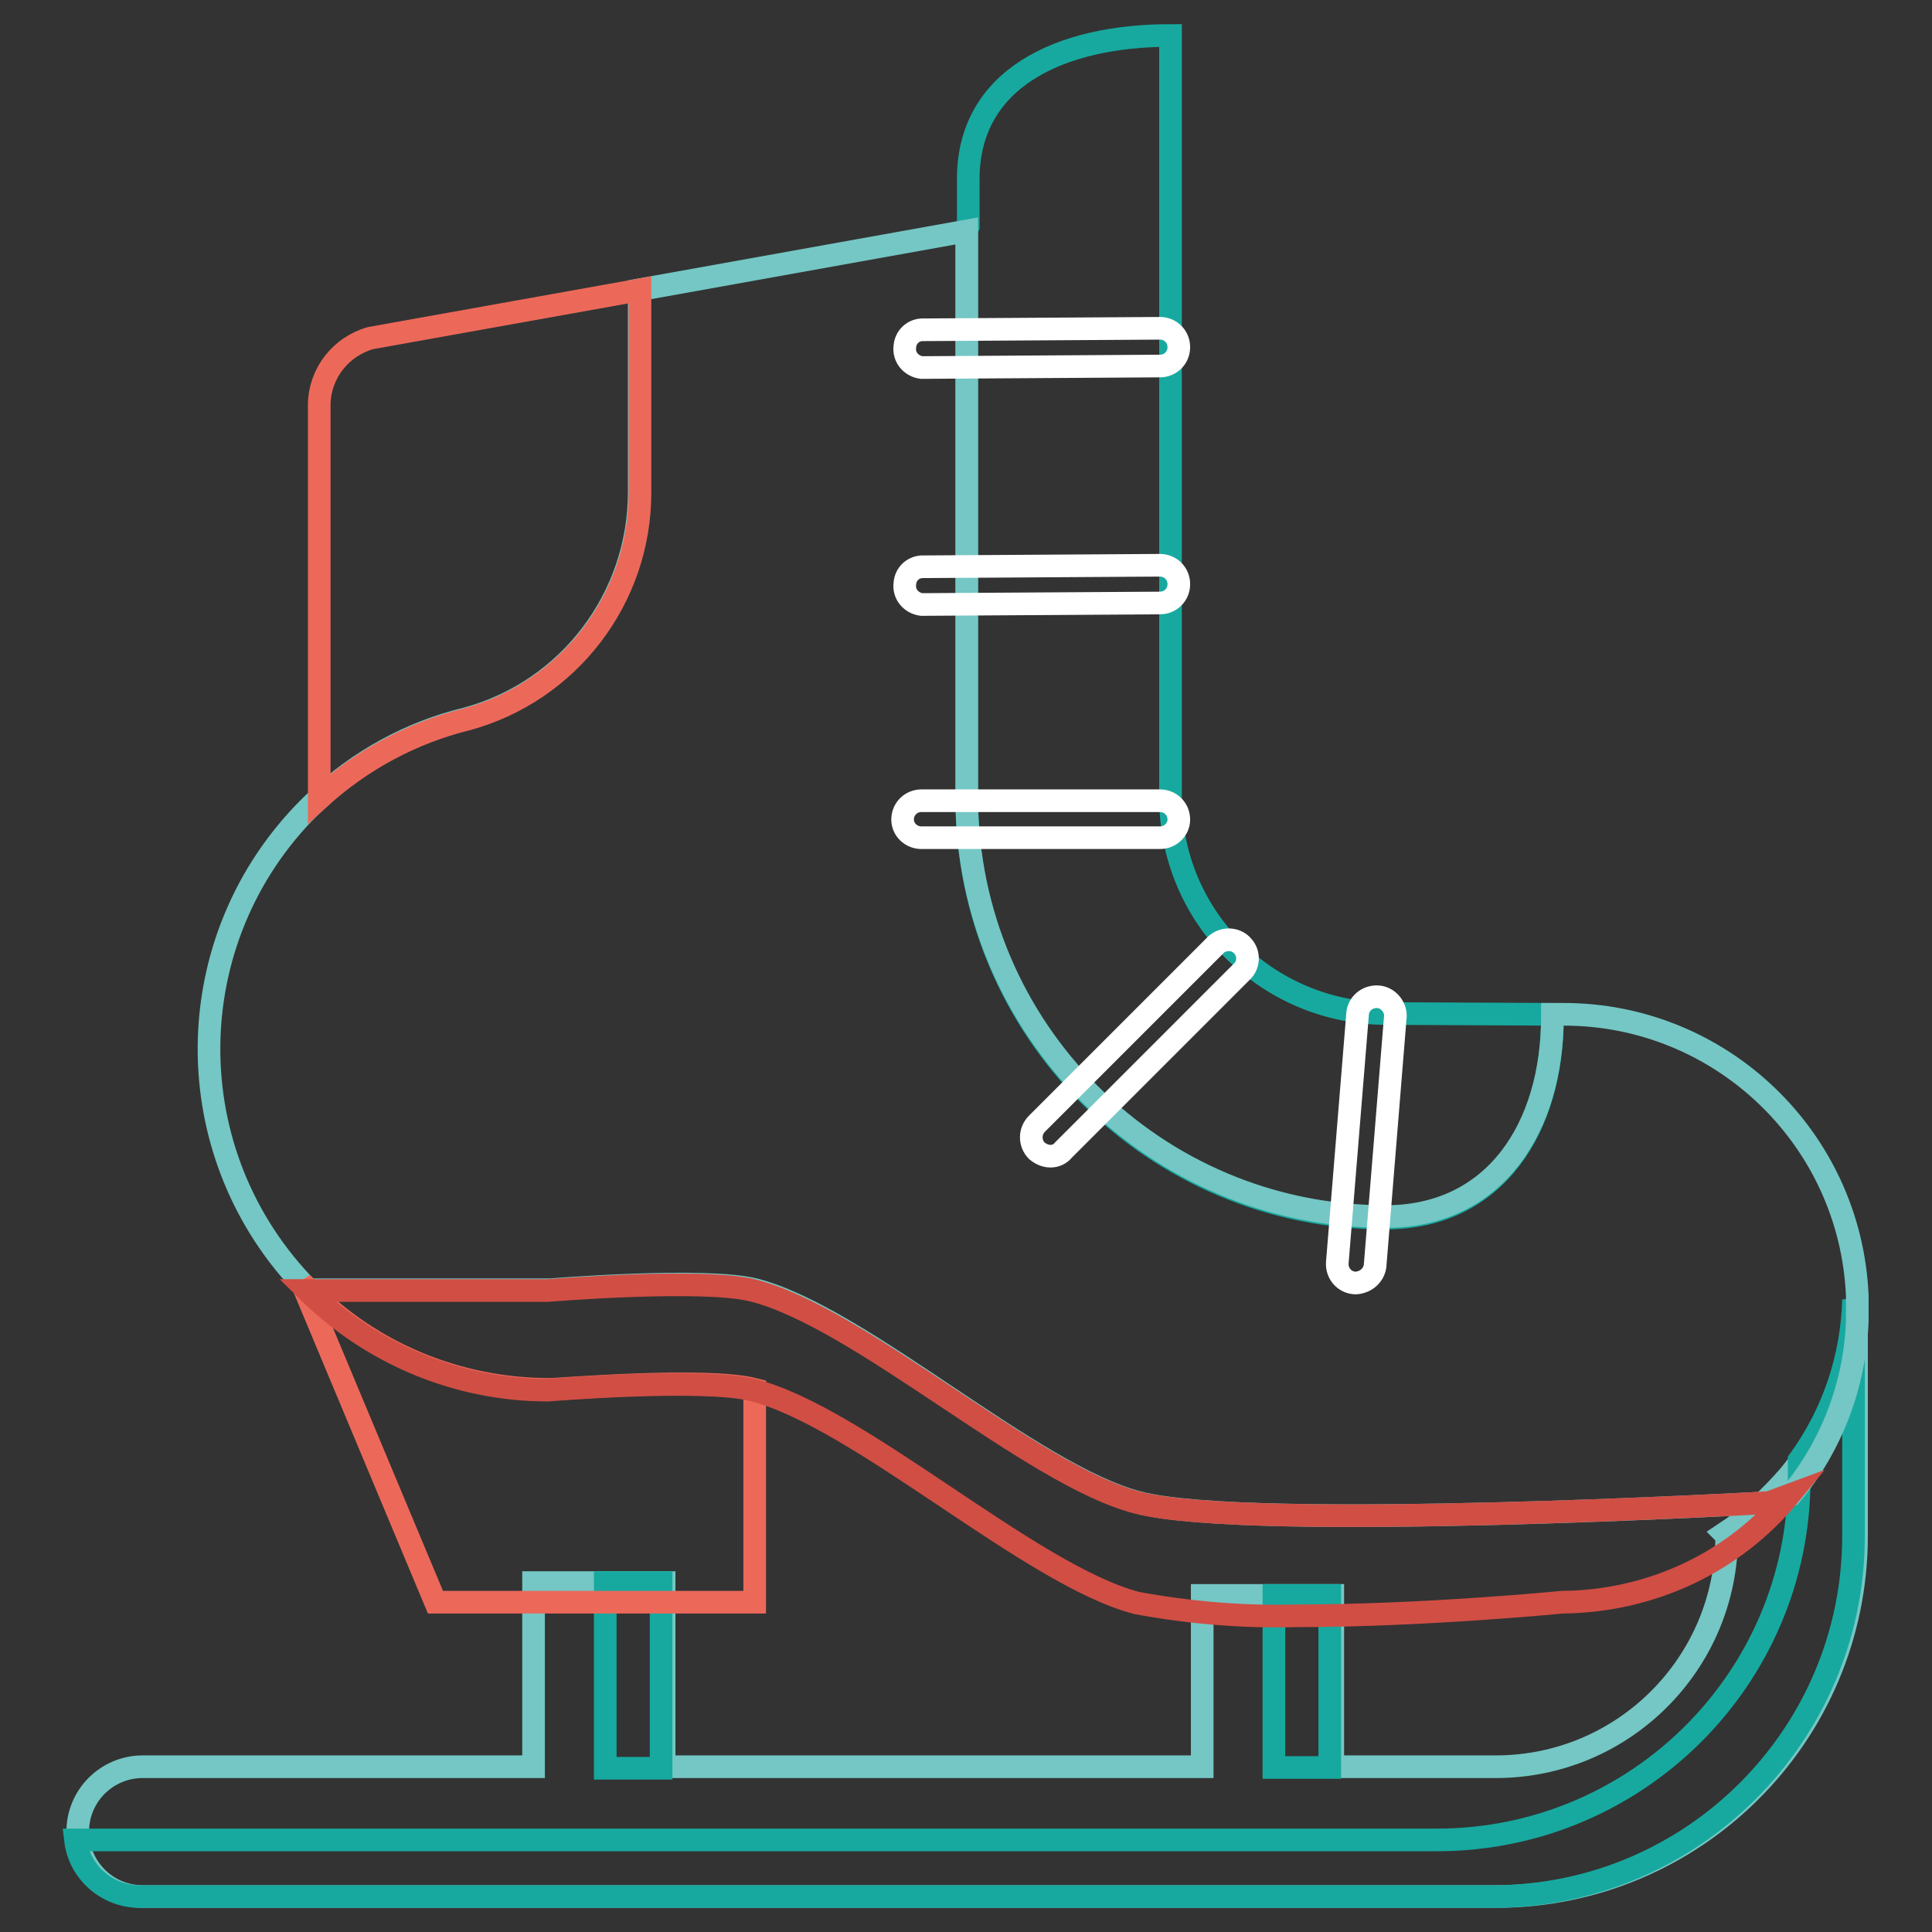 <?xml version="1.0" encoding="utf-8"?>
<!-- Svg Vector Icons : http://www.onlinewebfonts.com/icon -->
<!DOCTYPE svg PUBLIC "-//W3C//DTD SVG 1.1//EN" "http://www.w3.org/Graphics/SVG/1.1/DTD/svg11.dtd">
<svg version="1.1" xmlns="http://www.w3.org/2000/svg" xmlns:xlink="http://www.w3.org/1999/xlink" x="0px" y="0px" viewBox="0 0 256 256" enable-background="new 0 0 256 256" xml:space="preserve">
<rect x="0" y="0" width="256" height="256" fill="#333333" stroke="none"/>
<g> <path stroke-width="3" fill-opacity="0" stroke="#17a99f"  d="M205.7,134.4v0.5c0,14.5-7.5,26.5-22.1,26.5c-30.7,0-55.5-24.9-55.5-55.6l0,0V30.5l0.2-0.5v-6.3 c0-13.2,12-19,26.8-19v101c0,15.8,12.8,28.6,28.7,28.6L205.7,134.4z"/> <path stroke-width="3" fill-opacity="0" stroke="#74c7c4"  d="M246,172.2v31.3c0,26.4-21.4,47.8-47.8,47.8H18.9c-4.8,0-8.6-3.9-8.6-8.6c0-4.8,3.9-8.6,8.6-8.6h51.8v-24.4 H88v24.4h71.3v-22.7h17.3v22.7h21.6c16.9,0,30.6-13.7,30.6-30.6l-0.3-0.3c3.2-2.1,6.1-4.8,8.6-7.7 C242.5,188.9,245.7,180.7,246,172.2z"/> <path stroke-width="3" fill-opacity="0" stroke="#17a99f"  d="M168.8,234.2h7.4v-22.8h-7.4V234.2z"/> <path stroke-width="3" fill-opacity="0" stroke="#17a99f"  d="M238.4,193.5v2.6c-0.1,26.4-21.6,47.7-48,47.7H11.1c-0.4,0-0.8,0-1.1,0c0.5,4.3,4.2,7.5,8.5,7.5h179.3 c26.4,0,47.8-21.4,47.8-47.8v-31.3C245.4,179.9,242.9,187.3,238.4,193.5z"/> <path stroke-width="3" fill-opacity="0" stroke="#17a99f"  d="M80.2,209.7h7.4v24.6h-7.4V209.7z"/> <path stroke-width="3" fill-opacity="0" stroke="#74c7c4"  d="M40,170c-17.1-18.2-16.3-46.7,1.9-63.9c5.6-5.3,12.5-9.1,20-10.9c13.5-3.7,22.8-16,22.8-30V38.4l43.4-7.8 v75.2c0.1,30.6,24.9,55.4,55.5,55.4c14.5,0,22.1-11.8,22.1-26.5v-0.3h1.5c20.8,0,38,16.4,38.9,37.3v3.3c-0.3,8.5-3.4,16.6-8.8,23.1 l-2.7,1c0,0-68.7,3.9-83.7,0c-14.1-3.6-36.7-24.5-50.8-28.2c-6.6-1.7-27.2,0-27.2,0H40.9C40.6,170.6,40.3,170.3,40,170z"/> <path stroke-width="3" fill-opacity="0" stroke="#ec695a"  d="M100,184.1v28.2H57.7L40,170c0.3,0.3,0.6,0.6,0.9,0.9c8.4,8.5,19.9,13.2,31.9,13.2 C72.8,184.2,93.4,182.4,100,184.1z"/> <path stroke-width="3" fill-opacity="0" stroke="#d14e44"  d="M150.7,199.1c15,3.9,83.7,0,83.7,0l2.7-1c-7.4,9-18.4,14.1-30.1,14.2c0,0-18.3,1.8-35.1,1.8 c-7.1,0.2-14.3-0.4-21.3-1.7c-14.1-3.7-36.7-24.6-50.8-28.2c-6.6-1.7-27.2,0-27.2,0c-12,0-23.4-4.8-31.9-13.2h31.9 c0,0,20.6-1.7,27.2,0C114,174.6,136.7,195.5,150.7,199.1z"/> <path stroke-width="3" fill-opacity="0" stroke="#ec695a"  d="M84.8,38.4v26.9c0,14-9.4,26.3-22.9,30c-7.3,1.8-14,5.4-19.6,10.5V53.5c0.1-4.1,2.9-7.6,6.8-8.7L84.8,38.4z "/> <path stroke-width="3" fill-opacity="0" stroke="#ffffff"  d="M153.7,111h-31.6c-1.4,0-2.5-1.1-2.5-2.4c0,0,0,0,0,0c0-1.4,1.1-2.5,2.5-2.5h31.6c1.4,0,2.5,1.1,2.5,2.5 C156.2,109.9,155.1,111,153.7,111C153.7,111,153.7,111,153.7,111z M139.2,153.2c-0.7,0-1.3-0.3-1.8-0.7c-1-1-1-2.6,0-3.6 c0,0,0,0,0,0l23.8-23.8c1.1-0.9,2.7-0.7,3.5,0.3c0.8,0.9,0.8,2.3,0,3.2l-23.8,23.8C140.5,152.9,139.9,153.2,139.2,153.2z  M179.7,170h-0.2c-1.4-0.1-2.4-1.3-2.3-2.7l2.7-33.1c0.2-1.4,1.5-2.3,2.9-2.1c1.2,0.2,2.1,1.3,2.1,2.5l-2.7,33.2 C182,169,181,169.9,179.7,170L179.7,170z M122.1,80.1c-1.4-0.2-2.4-1.4-2.2-2.8c0.1-1.2,1-2.1,2.2-2.2l31.6-0.2 c1.4,0,2.5,1.1,2.5,2.5c0,1.4-1.1,2.5-2.5,2.5L122.1,80.1L122.1,80.1z M122.1,48.7c-1.4-0.2-2.4-1.4-2.2-2.8c0.1-1.2,1-2.1,2.2-2.2 l31.6-0.2c1.4,0,2.5,1.1,2.5,2.5c0,1.4-1.1,2.5-2.5,2.5L122.1,48.7L122.1,48.7z"/></g>
</svg>